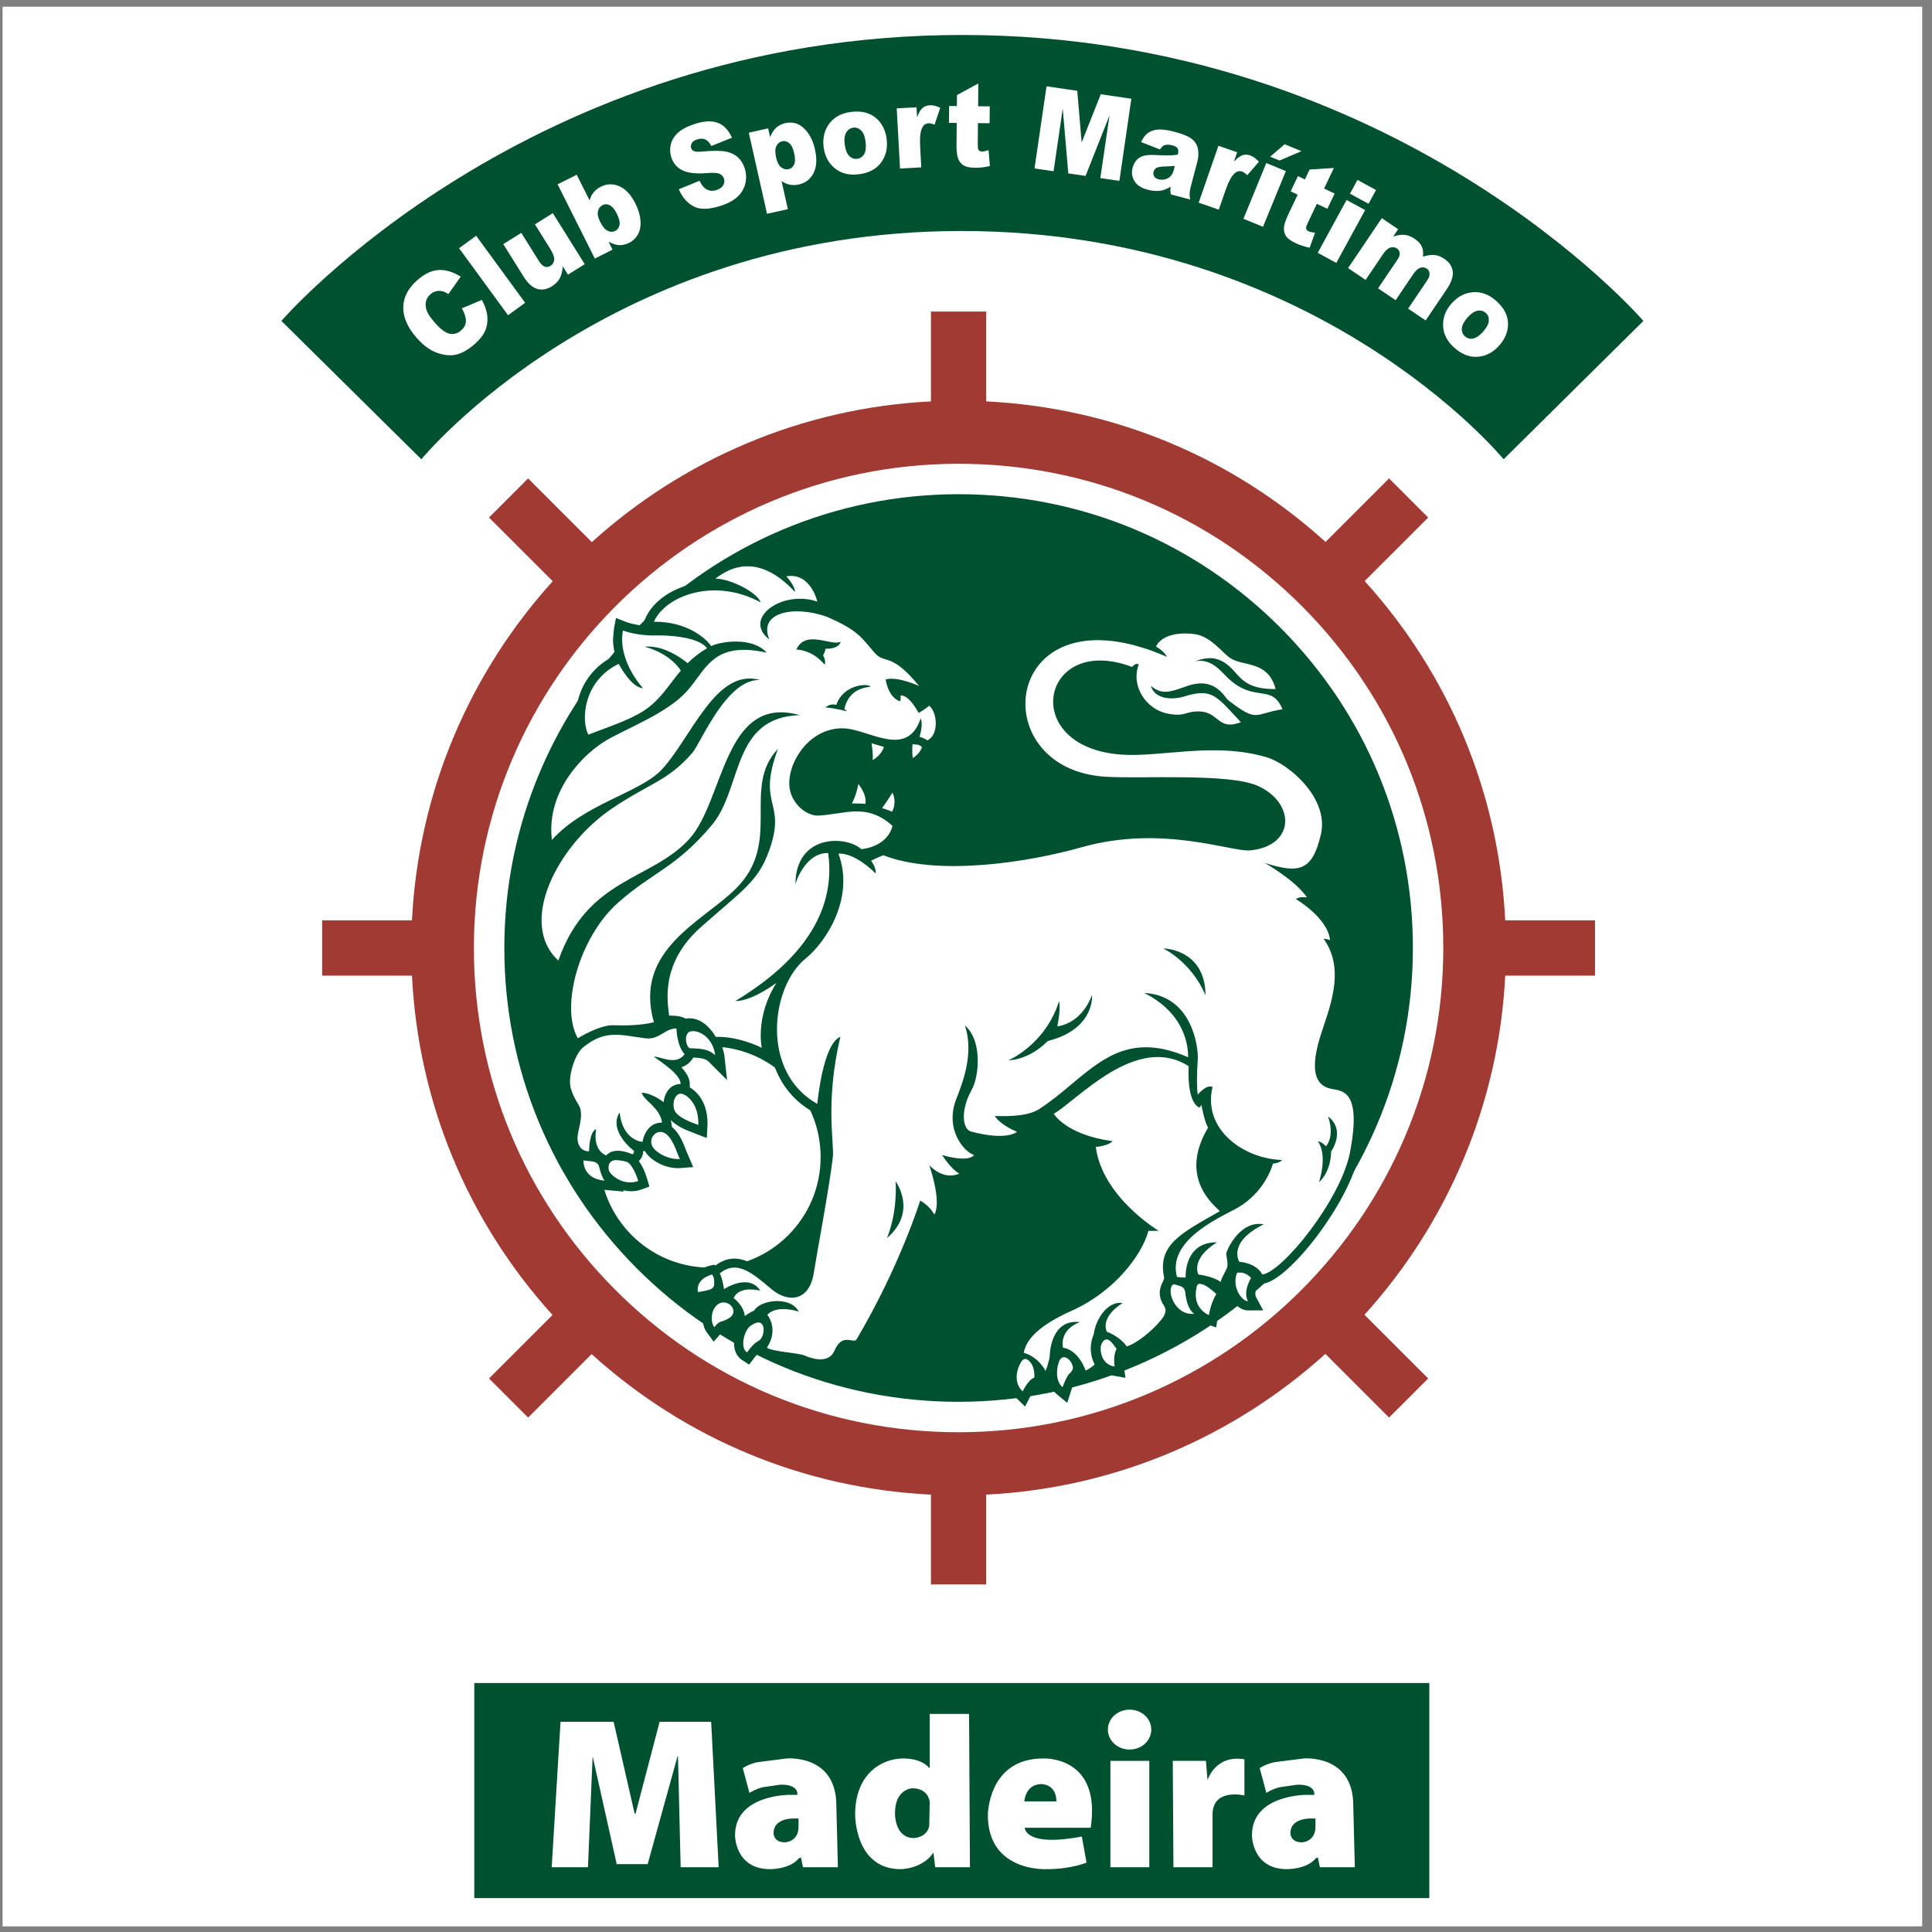 <?xml version="1.0" encoding="UTF-8"?>
<svg xmlns="http://www.w3.org/2000/svg" xmlns:xlink="http://www.w3.org/1999/xlink" width="194pt" height="194pt" viewBox="0 0 194 194" version="1.1">
<rect x="0" y="0" width="194" height="194" fill="#808080" stroke="none"/>
<g id="surface1">
<path style=" stroke:none;fill-rule:evenodd;fill:rgb(100%,100%,100%);fill-opacity:1;" d="M 0.258 0.676 L 193.016 0.676 L 193.016 193.434 L 0.258 193.434 L 0.258 0.676 "/>
<path style=" stroke:none;fill-rule:evenodd;fill:rgb(0%,31.799%,18.799%);fill-opacity:1;" d="M 50.641 95.215 C 50.629 70.086 71.086 49.637 96.238 49.625 C 108.496 49.617 120.004 54.402 128.641 63.098 C 137.168 71.688 141.867 83.078 141.875 95.172 C 141.883 120.301 121.43 140.75 96.273 140.762 C 84.016 140.766 72.508 135.98 63.871 127.289 C 55.344 118.699 50.645 107.309 50.641 95.215 "/>
<path style=" stroke:none;fill-rule:evenodd;fill:rgb(0%,31.799%,18.799%);fill-opacity:1;" d="M 143.523 190.598 L 143.523 169 L 47.625 169 L 47.625 190.598 L 143.523 190.598 "/>
<path style=" stroke:none;fill-rule:evenodd;fill:rgb(0%,31.799%,18.799%);fill-opacity:1;" d="M 96.66 23.195 C 61.062 23.148 42.312 46.117 42.312 46.117 L 28.254 32.223 C 28.254 32.223 53.02 3.496 96.66 3.512 C 140.301 3.527 165.02 32.223 165.02 32.223 L 150.984 46.117 C 150.984 46.117 132.258 23.242 96.66 23.195 "/>
<path style=" stroke:none;fill-rule:evenodd;fill:rgb(100%,100%,100%);fill-opacity:1;" d="M 82.402 116.184 C 82.402 110.051 77.43 105.078 71.297 105.078 C 65.16 105.078 60.188 110.051 60.188 116.184 C 60.188 122.32 65.16 127.289 71.297 127.289 C 77.43 127.289 82.402 122.32 82.402 116.184 "/>
<path style=" stroke:none;fill-rule:evenodd;fill:rgb(0%,31.799%,18.799%);fill-opacity:1;" d="M 71.266 57.398 C 71.266 57.398 69.75 58.598 69.719 58.621 C 69.715 58.613 69.641 58.629 69.641 58.629 L 68.734 58.859 C 66.867 59.492 65.441 60.66 64.82 62.059 C 64.82 62.059 64.559 62.652 64.484 62.816 C 63.508 62.695 62.895 62.465 62.891 62.461 L 61.852 62.055 L 61.648 63.145 C 61.648 63.145 61.555 64.203 61.555 64.203 C 61.555 64.703 61.633 65.223 61.781 65.809 C 61.758 65.82 61.727 65.836 61.727 65.836 C 59.527 66.906 58.574 68.617 58.164 69.867 C 57.934 70.578 57.812 71.305 57.812 72.031 C 57.812 72.863 57.98 73.652 58.266 74.203 C 58.266 74.203 58.602 74.84 58.621 74.875 C 57.023 76.273 54.441 79.172 54.441 83.281 L 54.512 84.449 L 54.754 86.449 L 56.102 84.949 C 56.383 84.637 56.711 84.336 57.086 84.023 C 55.02 86.508 53.668 89.324 53.484 91.793 L 53.461 92.406 C 53.461 94.305 54.148 95.938 55.445 97.125 L 56.469 98.059 L 56.93 96.754 C 57.512 95.098 58.293 93.738 59.281 92.559 C 57.555 95.121 56.43 98.371 56.43 101.176 C 56.43 102.582 56.695 103.77 57.223 104.703 C 57.223 104.703 57.375 104.977 57.434 105.082 C 56.766 106.039 56.324 107.523 56.324 108.668 C 56.324 108.984 56.355 109.273 56.43 109.52 C 56.656 110.305 56.965 110.82 57.188 111.195 L 57.41 111.621 C 57.426 111.715 57.434 111.816 57.434 111.922 C 57.434 112.281 57.344 112.695 57.254 113.102 C 57.16 113.523 57.07 113.914 57.07 114.297 C 57.07 114.387 57.078 114.48 57.086 114.57 C 57.156 115.137 57.379 115.586 57.723 115.934 C 57.715 116.023 57.676 116.449 57.676 116.449 C 57.672 116.492 57.668 116.539 57.668 116.59 C 57.668 117.43 58.176 119.242 60.621 119.469 L 62.66 119.656 C 62.66 119.656 62.609 119.586 62.555 119.512 C 63.18 119.66 63.797 119.664 64.402 119.445 L 65.211 119.148 L 64.965 118.324 C 64.711 117.469 64.395 116.926 64.145 116.582 C 64.418 116.332 64.582 115.984 64.582 115.617 C 64.582 115.617 64.578 115.59 64.578 115.582 C 64.652 115.586 64.703 115.586 64.758 115.59 C 65.301 116.516 66.828 117.406 68.348 117.289 L 69.609 117.191 L 69.039 115.867 L 68.863 115.445 C 68.645 114.867 68.309 113.984 67.688 113.355 C 67.688 113.355 67.539 113.227 67.473 113.168 C 67.457 113.074 67.387 112.586 67.387 112.586 C 67.387 112.586 67.371 112.539 67.352 112.469 C 67.98 113.102 68.863 113.465 69.473 113.691 L 70.973 114.273 L 71.039 112.992 C 71.039 112.926 71.043 112.859 71.043 112.797 C 71.043 110.461 69.77 109.484 69.266 109.188 C 69.266 109.078 69.262 108.832 69.262 108.832 C 69.254 108.297 68.957 107.75 68.426 107.176 C 68.852 107.02 69.215 106.773 69.492 106.379 C 69.492 106.379 69.574 106.27 69.625 106.191 C 70.246 106.219 70.828 106.273 71.164 106.609 L 73.008 108.457 L 72.723 105.859 C 72.723 105.859 72.594 105.363 72.512 105.059 C 74.328 105.172 76.004 105.996 76.078 106.035 C 76.078 106.035 77.609 106.828 77.695 106.871 C 78.406 108.93 79.738 110.594 81.625 111.648 C 81.625 111.648 82.449 112.109 82.578 112.184 C 82.586 112.352 82.676 114.562 82.676 114.562 L 82.715 116.137 C 82.48 118.145 81.859 121.652 81.363 124.473 L 80.809 127.676 C 80.668 128.566 80.336 129.156 79.871 129.328 C 79.387 129.512 78.711 129.297 78.062 128.75 L 77.801 128.535 C 76.125 127.125 74.043 125.395 71.836 127.074 C 71.809 127.055 71.727 126.992 71.727 126.992 L 71.301 127.086 C 70.445 127.273 68.895 128.102 69.172 129.883 L 69.312 130.766 L 70.199 130.648 C 70.668 130.586 71.105 130.488 71.422 130.395 C 71.355 130.449 71.266 130.477 71.207 130.543 C 70.754 131.043 70.555 131.711 70.555 132.344 C 70.555 132.906 70.715 133.441 70.984 133.809 L 71.664 134.723 C 71.664 134.723 72.496 133.766 72.5 133.766 C 72.5 133.766 72.711 133.551 72.711 133.551 L 73.645 133.164 C 73.66 133.156 73.934 132.906 74.102 132.754 C 74.133 132.785 74.164 132.816 74.164 132.816 C 74.164 132.816 74.262 132.871 74.355 132.926 C 73.973 133.473 73.711 134.223 73.711 134.898 C 73.711 134.918 73.711 134.938 73.711 134.953 C 73.727 135.672 74.012 136.246 74.516 136.566 L 75.227 137.023 L 75.734 136.352 C 75.734 136.352 75.992 136.035 76.125 135.871 C 76.266 135.953 76.535 136.117 76.535 136.117 C 77.051 136.426 77.875 136.559 79.07 136.723 C 79.578 136.793 80.273 136.887 80.469 136.969 C 82.445 137.809 83.996 137.449 84.621 136.008 C 84.879 135.418 84.949 135.43 85.297 135.488 C 85.594 135.539 86.383 135.672 86.816 134.941 C 90.066 129.426 92.047 124.32 92.824 122.137 C 92.914 122.262 93.008 122.391 93.008 122.391 L 93.785 123.887 L 94.617 122.418 C 94.859 121.992 94.98 121.414 94.98 120.699 C 94.98 120.168 94.902 119.555 94.75 118.828 C 95.422 118.984 96.059 118.957 96.684 118.695 L 98.406 117.973 C 98.406 117.973 97.359 117.383 97.031 117.195 C 97.691 117.129 98.223 116.941 98.531 116.555 L 99.395 115.48 L 98.07 115.098 C 97.969 115.07 97.719 114.848 97.457 114.547 C 101.699 115.613 102.77 114.32 102.879 114.168 L 103.543 113.211 C 103.543 113.211 102.777 112.914 102.586 112.84 C 103.504 112.711 104.273 112.5 104.824 112.148 C 104.824 112.148 104.863 112.117 104.902 112.094 C 104.961 112.191 105.02 112.297 105.02 112.297 C 105.027 112.312 106 113.93 109.078 114.918 C 109.094 115.035 109.125 115.281 109.125 115.281 C 109.621 119.098 112.629 121.953 114.438 123.352 C 114.438 123.355 114.434 123.363 114.434 123.363 C 113.812 125.672 111.09 129.055 107.262 130.77 C 103.93 132.258 102.227 133.82 101.898 135.676 L 101.797 136.25 C 101.801 136.215 101.754 136.281 101.754 136.281 C 101.473 136.727 101.172 137.488 101.172 138.293 C 101.172 139.109 101.465 139.809 102.043 140.371 L 102.934 141.238 L 103.496 140.133 C 103.859 139.422 104.105 139.238 104.137 139.219 C 104.293 139.184 104.562 139.129 104.562 139.129 C 104.562 139.129 104.605 138.988 104.609 138.969 C 104.758 139.27 105.098 139.957 105.098 139.957 C 105.098 139.957 105.352 139.297 105.465 139.004 C 105.609 139.402 105.812 139.75 106.117 140.004 L 107.164 140.867 L 107.574 139.574 C 107.691 139.199 107.934 138.695 108.016 138.602 C 108.008 138.609 108.152 138.43 108.277 138.273 C 108.352 138.469 108.492 138.836 108.492 138.836 L 109.363 138.469 C 110.004 138.199 110.508 137.715 110.562 137.66 C 110.562 137.66 110.594 137.633 110.621 137.605 C 110.953 137.867 111.332 138.051 111.762 138.129 L 113.016 138.352 L 112.828 137.094 C 112.801 136.914 112.789 136.758 112.789 136.621 C 112.789 136.441 112.82 136.359 112.844 136.246 C 112.859 136.242 113.402 136.078 113.402 136.078 C 114.645 135.707 116.402 134.242 117.32 133.102 C 117.578 132.777 117.738 132.453 117.836 132.137 C 118.309 132.547 119.023 132.941 120.02 132.832 C 120.02 132.832 120.668 132.758 120.746 132.75 C 120.82 132.785 121.07 132.906 121.07 132.906 L 122.113 133.297 L 122.297 132.199 C 122.477 131.109 122.898 130.453 122.902 130.445 C 122.902 130.445 122.996 130.305 123.07 130.188 C 123.074 130.191 123.297 130.344 123.297 130.344 C 123.297 130.344 123.355 129.871 123.387 129.656 C 123.48 129.953 123.535 130.266 123.711 130.531 C 124.152 131.199 124.738 131.582 125.316 131.582 L 126.84 131.578 L 126.121 130.234 C 125.914 129.844 126.227 129.098 126.398 128.816 L 126.348 128.949 L 126.859 128.891 C 129.379 128.605 135.551 120.734 136.477 115.809 C 136.727 114.473 136.848 113.375 136.848 112.445 C 136.848 111.211 136.629 110.293 136.176 109.641 C 135.539 108.727 134.648 108.574 134.059 108.473 L 133.887 108.441 C 133.422 108.352 133.258 108.176 133.16 108.016 C 133.02 107.785 132.949 107.441 132.949 106.996 C 132.949 106.352 133.102 105.512 133.402 104.496 L 133.785 103.316 C 134.305 101.773 134.953 99.852 134.953 97.91 C 134.953 96.949 134.773 96.02 134.414 95.145 C 134.426 95.211 134.465 94.336 134.465 94.336 C 134.363 93.281 133.773 92.242 132.762 91.215 C 132.773 91.215 133.152 91.262 133.152 91.262 L 131.996 89.586 C 131.652 89.09 131.141 88.562 130.484 88 C 130.828 87.934 131.16 87.867 131.414 87.723 C 132.43 87.141 133.062 86.02 133.535 83.973 L 133.672 82.77 C 133.672 78.938 129.676 75.828 127.441 75.164 C 123.906 74.113 120.379 74.414 117.262 74.68 C 115.598 74.82 114.027 74.957 112.676 74.859 C 109.684 74.648 107.57 73.465 106.879 71.609 C 106.438 70.426 106.699 69.156 107.562 68.301 C 108.773 67.094 110.836 66.918 113.234 67.789 C 113.227 67.828 113.211 67.93 113.211 67.93 C 113.211 68.688 113.41 69.453 113.789 70.137 C 114.477 71.379 115.699 72.281 117.055 72.551 C 118.332 72.805 118.91 72.641 119.422 72.492 C 119.422 72.492 120.406 72.352 120.406 72.352 C 120.949 72.367 121.211 72.57 121.605 72.883 C 122.211 73.355 123.121 74.074 124.934 73.367 L 126.195 72.879 C 126.195 72.879 126.02 72.688 126.016 72.684 C 126.453 72.699 126.883 72.613 127.359 72.477 L 129.969 71.891 L 129.629 70.883 C 129.504 70.582 129.34 70.34 129.176 70.094 C 129.227 70.094 129.277 70.094 129.277 70.094 L 128.977 68.953 C 128.305 66.438 126.531 66.02 125.238 65.719 C 124.773 65.609 124.328 65.504 124.051 65.324 L 123.371 64.73 C 122.605 63.996 121.543 62.988 120.16 62.777 C 118.465 62.523 116.359 62.809 115.414 64.309 C 110.707 62.75 106.746 63.16 104.262 65.484 C 102.191 67.422 101.5 70.473 102.504 73.258 C 103.688 76.551 106.848 78.66 110.953 78.91 C 110.961 78.91 115.348 78.965 115.348 78.965 C 119.02 78.945 124.043 78.918 125.902 79.742 C 127.633 80.508 128.262 81.781 128.113 82.703 C 127.961 83.66 126.973 84.328 125.465 84.48 C 125.09 84.52 124.141 84.336 123.137 84.141 C 119.895 83.516 114.477 82.465 108.371 84.191 C 102.262 85.922 94.031 86.852 89.234 85.094 C 89.855 84.586 90.305 83.949 90.512 83.156 L 90.648 82.621 L 90.234 82.25 C 90.234 82.25 90.195 82.215 90.152 82.18 C 90.227 82.113 90.301 82.051 90.301 82.051 C 90.512 81.734 90.738 81.176 90.738 80.496 C 90.738 80.098 90.66 79.66 90.461 79.211 L 89.785 77.691 C 89.785 77.691 88.055 80.281 87.816 80.641 C 87.82 80.578 87.832 80.516 87.832 80.453 C 87.832 79.281 86.992 78.258 86.887 78.133 C 86.887 78.133 86.754 77.977 86.699 77.914 C 86.738 77.891 88.082 77.117 88.082 77.117 C 89.332 76.398 89.617 75.336 89.648 75.215 C 89.648 75.215 89.656 75.18 89.664 75.148 C 90.043 75.156 90.375 75.105 90.699 75.031 C 90.695 75.137 90.688 75.23 90.688 75.355 C 90.688 75.637 90.707 75.961 90.766 76.285 L 91.008 77.66 L 92.172 76.891 C 93.258 76.172 93.457 75.277 93.477 75.18 L 93.477 75.184 C 94.203 74.863 94.699 74.137 94.84 73.195 C 95.016 72.031 94.629 70.789 93.906 70.168 L 93.371 69.711 L 92.73 70.156 C 92.73 70.156 92.594 70.246 92.488 70.32 C 92.332 70.105 92.176 69.91 92.023 69.746 C 92.035 69.73 92.09 69.668 92.09 69.668 L 93.074 68.395 L 92.996 68.301 C 91.023 65.891 89.965 65.566 89.191 65.332 C 88.844 65.227 88.727 65.191 88.512 64.945 L 88.043 64.395 C 87.02 63.176 86.344 62.367 83.367 61.078 C 83.355 61.074 83.164 61.023 83.148 61.02 C 83.113 60.871 82.965 60.203 82.965 60.203 C 82.672 58.891 81.422 56.52 78.809 56.973 C 78.809 56.973 78.445 57.031 78.367 57.047 C 75.332 55.102 72.832 56.156 71.266 57.398 Z M 80.914 80.383 C 80.621 80.102 80.141 79.488 80.168 78.574 C 80.223 76.672 81.945 74.023 84.617 74.047 C 85.145 74.051 85.812 74.246 86.562 74.48 C 86.582 74.59 86.609 74.781 86.609 74.781 C 86.684 75.219 86.73 75.703 86.73 75.992 C 86.73 76.066 86.727 76.129 86.719 76.172 C 86.719 76.172 86.508 77.445 86.473 77.648 C 86.16 77.277 85.594 76.613 85.594 76.613 L 85.281 78.582 C 85.148 79.43 84.777 80.172 84.734 80.254 C 84.734 80.254 84.559 80.582 84.504 80.684 C 84.383 80.703 83.863 80.777 83.863 80.777 L 82.125 80.98 C 81.785 80.996 81.293 80.758 80.914 80.383 "/>
<path style=" stroke:none;fill-rule:evenodd;fill:rgb(100%,100%,100%);fill-opacity:1;" d="M 68.363 67.34 C 67.156 68.762 66.328 70.262 64.684 71.344 C 63.086 72.395 60.582 73.156 59.078 73.773 C 58.34 72.367 58.527 68.406 62.129 66.656 C 62.129 66.656 63.348 69.051 64.562 69.102 C 64.562 69.102 61.988 66.355 62.551 63.312 C 62.551 63.312 63.895 63.852 65.852 63.805 C 66.879 63.777 70.145 63.898 70.988 65.094 C 70.207 65.551 69.582 66.059 69.047 66.594 C 69.047 66.594 66.879 64.711 64.75 64.941 C 67.449 65.688 68.363 67.34 68.363 67.34 "/>
<path style=" stroke:none;fill-rule:evenodd;fill:rgb(100%,100%,100%);fill-opacity:1;" d="M 105.812 111.84 C 108.176 110.484 114.125 103.711 119.359 107.062 C 119.188 110.941 120.43 111.203 120.43 111.203 C 120.621 111.105 120.629 110.895 120.629 110.895 C 120.629 110.895 120.953 112.703 121.312 113.227 C 118.281 118.285 121.98 121.078 122.492 121.613 C 118.641 123.82 116.191 124.973 116.895 128.285 C 116.969 128.641 115.867 129.613 116.891 131.129 C 117.258 131.668 116.82 132.258 116.605 132.527 C 115.707 133.648 114.109 134.914 113.141 135.199 C 112.391 134.148 111.145 133.727 111.145 133.727 C 111.145 133.727 110.363 132.359 112.723 130.84 C 111.055 130.617 109.957 132.742 109.832 133.969 C 109.312 135.199 109.535 136.301 109.922 137.008 C 109.922 137.008 109.504 137.418 109.012 137.621 C 108.168 135.391 106.746 135.332 106.746 135.332 C 106.746 135.332 106.262 133.602 108.434 132.758 C 105.641 132.43 105.418 135.641 105.414 136.102 C 105.41 136.566 104.992 137.668 104.992 137.668 C 104.992 137.668 104.328 136.273 102.801 135.836 C 103.039 134.484 104.344 133.078 107.637 131.605 C 111.898 129.695 114.668 126.023 115.316 123.598 C 115.809 123.59 116.352 123.59 116.352 123.59 C 116.352 123.59 110.688 120.219 110.031 115.164 C 110.031 115.164 111.199 115.098 111.723 114.594 C 107.031 113.953 105.812 111.84 105.812 111.84 "/>
<path style=" stroke:none;fill-rule:evenodd;fill:rgb(100%,100%,100%);fill-opacity:1;" d="M 87.512 74.629 C 87.512 74.629 87.711 75.797 87.625 76.324 C 88.574 75.777 88.758 75.004 88.758 75.004 C 88.059 74.812 87.512 74.629 87.512 74.629 "/>
<path style=" stroke:none;fill-rule:evenodd;fill:rgb(100%,100%,100%);fill-opacity:1;" d="M 91.637 74.73 C 91.637 74.73 91.961 74.754 92.176 74.781 C 92.391 74.836 92.578 75.004 92.578 75.004 C 92.578 75.004 92.461 75.602 91.664 76.125 C 91.543 75.434 91.637 74.73 91.637 74.73 "/>
<path style=" stroke:none;fill-rule:evenodd;fill:rgb(100%,100%,100%);fill-opacity:1;" d="M 85.543 80.68 C 85.543 80.68 86.617 80.668 86.891 80.727 C 87.082 79.773 86.188 78.727 86.188 78.727 C 86.02 79.785 85.543 80.68 85.543 80.68 "/>
<path style=" stroke:none;fill-rule:evenodd;fill:rgb(100%,100%,100%);fill-opacity:1;" d="M 88.578 81.145 C 88.578 81.145 89.469 81.422 89.562 81.516 C 89.562 81.516 90.109 80.68 89.621 79.586 C 89.203 80.273 88.578 81.145 88.578 81.145 "/>
<path style=" stroke:none;fill-rule:evenodd;fill:rgb(100%,100%,100%);fill-opacity:1;" d="M 67.926 103.273 C 66.758 103.258 66.211 104.426 64.828 104.262 C 62.383 103.965 60.805 103.305 58.527 105.191 C 57.695 105.883 57 108.195 57.309 109.266 C 57.648 110.43 58.188 110.902 58.289 111.395 C 58.527 112.516 57.906 113.711 57.996 114.461 C 58.148 115.711 59.152 115.605 59.152 115.605 C 59.152 115.605 59.148 113.66 59.863 113.379 C 59.484 115.613 60.883 116.023 60.883 116.023 C 60.883 116.023 61.512 115.043 63.527 115.914 C 63.707 115.758 63.66 115.562 63.66 115.562 C 63.66 115.562 61.031 113.609 62.215 111.707 C 62.535 114.566 64.516 114.66 64.516 114.66 C 64.516 114.66 64.777 112.727 66.48 112.719 C 66.258 111.203 64.66 110.535 64.438 109.727 C 65.469 109.746 66.637 110.672 66.637 110.672 C 66.637 110.672 66.758 108.887 68.348 108.844 C 68.332 107.887 66.52 106.742 65.66 106.113 C 66.211 106.027 67.879 107.074 68.746 105.852 C 67.949 105 67.926 103.273 67.926 103.273 "/>
<path style=" stroke:none;fill-rule:evenodd;fill:rgb(100%,100%,100%);fill-opacity:1;" d="M 58.59 116.52 C 58.59 116.52 58.445 118.348 60.707 118.555 C 60.363 118.094 60.152 117.129 60.152 117.129 C 60.152 117.129 60.078 116.688 59.422 116.617 C 59.137 116.594 58.59 116.52 58.59 116.52 "/>
<path style=" stroke:none;fill-rule:evenodd;fill:rgb(100%,100%,100%);fill-opacity:1;" d="M 63.156 116.797 C 62.953 116.594 62.105 116.473 61.773 116.496 C 60.973 116.559 61.031 117.414 61.223 117.703 C 61.547 118.18 62.727 119.086 64.086 118.586 C 63.777 117.547 63.359 117 63.156 116.797 "/>
<path style=" stroke:none;fill-rule:evenodd;fill:rgb(100%,100%,100%);fill-opacity:1;" d="M 65.445 114.98 C 65.648 115.602 66.996 116.473 68.281 116.375 C 68.047 116.078 67.773 114.742 67.035 113.996 C 66.215 113.164 65.137 114.031 65.445 114.98 "/>
<path style=" stroke:none;fill-rule:evenodd;fill:rgb(100%,100%,100%);fill-opacity:1;" d="M 68.594 109.867 C 67.723 109.527 67.324 111.102 67.902 111.762 C 68.488 112.43 69.656 112.766 70.121 112.961 C 70.18 111.012 69.18 110.094 68.594 109.867 "/>
<path style=" stroke:none;fill-rule:evenodd;fill:rgb(100%,100%,100%);fill-opacity:1;" d="M 69.383 103.555 C 68.668 103.676 68.809 105.012 69.258 105.258 C 70.121 105.285 71.137 105.285 71.812 105.961 C 71.625 104.285 70.277 103.406 69.383 103.555 "/>
<path style=" stroke:none;fill-rule:evenodd;fill:rgb(100%,100%,100%);fill-opacity:1;" d="M 117.859 128.949 C 117.02 129.363 117.895 132.145 119.914 131.922 C 119.324 131.512 119.109 130.59 119.02 129.809 C 118.957 129.25 118.719 129.172 117.859 128.949 "/>
<path style=" stroke:none;fill-rule:evenodd;fill:rgb(100%,100%,100%);fill-opacity:1;" d="M 122.137 129.938 C 122.137 129.938 121.215 129.059 120.691 128.949 C 120.344 128.875 120.242 128.906 120.164 129.219 C 119.641 131.398 121.391 132.051 121.391 132.051 C 121.613 130.715 122.137 129.938 122.137 129.938 "/>
<path style=" stroke:none;fill-rule:evenodd;fill:rgb(100%,100%,100%);fill-opacity:1;" d="M 125.621 128.332 C 125.621 128.332 125.098 127.645 124.227 127.801 C 123.633 129.188 124.699 130.668 125.312 130.664 C 124.777 129.664 125.621 128.332 125.621 128.332 "/>
<path style=" stroke:none;fill-rule:evenodd;fill:rgb(100%,100%,100%);fill-opacity:1;" d="M 103.859 138.348 C 103.859 138.348 104.004 137.145 103.219 136.559 C 102.977 136.379 102.754 136.414 102.527 136.773 C 102.301 137.133 101.574 138.633 102.684 139.715 C 103.363 138.383 103.859 138.348 103.859 138.348 "/>
<path style=" stroke:none;fill-rule:evenodd;fill:rgb(100%,100%,100%);fill-opacity:1;" d="M 106.699 139.297 C 106.82 138.918 107.141 138.172 107.355 137.965 C 107.82 137.523 107.797 137.332 107.621 136.93 C 107.352 136.32 106.676 135.996 106.379 136.629 C 106.156 137.102 105.855 138.598 106.699 139.297 "/>
<path style=" stroke:none;fill-rule:evenodd;fill:rgb(100%,100%,100%);fill-opacity:1;" d="M 112.121 135.445 C 112.121 135.445 111.691 134.82 111.461 134.637 C 111.078 134.34 110.746 134.531 110.555 135.102 C 110.465 135.367 110.434 136.965 111.922 137.227 C 111.746 136.059 112.121 135.445 112.121 135.445 "/>
<path style=" stroke:none;fill-rule:evenodd;fill:rgb(100%,100%,100%);fill-opacity:1;" d="M 71.5 127.98 C 71.5 127.98 69.859 128.34 70.078 129.742 C 70.656 129.664 71.164 129.539 71.328 129.473 C 71.672 129.332 71.715 129.105 71.719 128.844 C 71.73 128.16 71.5 127.98 71.5 127.98 "/>
<path style=" stroke:none;fill-rule:evenodd;fill:rgb(100%,100%,100%);fill-opacity:1;" d="M 71.723 133.266 C 71.363 132.777 71.352 131.754 71.887 131.156 C 72.859 130.074 74.438 131.609 73.188 132.371 C 72.617 132.719 72.422 132.656 72.211 132.789 C 71.992 132.922 71.84 133.137 71.723 133.266 "/>
<path style=" stroke:none;fill-rule:evenodd;fill:rgb(100%,100%,100%);fill-opacity:1;" d="M 75.008 135.797 C 74.262 135.316 74.738 133.566 75.371 133.125 C 77.016 131.973 76.871 134.211 76.227 134.602 C 75.715 134.914 75.586 135.043 75.008 135.797 "/>
<path style=" stroke:none;fill-rule:evenodd;fill:rgb(100%,100%,100%);fill-opacity:1;" d="M 93.309 70.863 C 93.309 70.863 92.832 71.27 92.242 71.59 C 91.113 69.551 90.422 69.852 90.422 69.852 C 90.492 70.125 90.379 70.422 90.379 70.422 C 90.379 70.422 89.254 70.172 88.934 68.223 C 90.109 67.883 92.289 68.883 92.289 68.883 C 89.445 65.402 88.871 66.754 87.82 65.547 C 86.492 64.016 86.199 63.305 83.004 61.922 C 79.668 60.754 76.109 61.492 77.254 64.215 C 74.512 62.109 78.52 59.199 82.07 60.406 C 82.07 60.406 81.41 57.453 78.961 57.871 C 78.961 57.871 79.82 58.797 79.828 59.438 C 76.242 55.59 73.414 56.863 71.832 58.113 C 73.129 58.055 75.988 59.391 76.387 60.492 C 71.695 57.938 66.805 59.844 65.66 62.43 C 68.977 62.395 70.91 64.113 71.41 64.875 C 72.484 64.375 75.559 63.945 76.984 65.535 C 71.457 64.305 70.887 67.359 68.883 69.504 C 66.879 71.652 63.062 73.082 60.914 74.324 C 58.766 75.562 54.809 79.309 55.418 84.34 C 58.672 80.715 64.262 79.586 66.391 77.336 C 69.406 74.156 71.863 67 76.32 68.285 C 72.969 68.121 70.375 74.598 69.527 75.586 C 67.117 78.395 65.188 78.664 61.484 81.16 C 55.922 84.914 51.977 92.707 56.066 96.449 C 59.004 88.094 65.398 88.441 69.215 84.246 C 72.746 80.367 72.656 69.656 80.316 71.812 C 73.445 72.004 74.57 79.141 71.5 82.82 C 67.879 87.156 65.543 87.539 62.012 90.688 C 58.223 94.066 56.207 101.039 58.02 104.254 C 58.02 104.254 60.215 102.883 61.613 102.949 C 64.195 103.066 65.66 102.645 65.66 102.645 C 63.586 95.379 70.555 92.555 73.898 89.227 C 78.613 84.531 74.414 79.094 78.117 75.199 C 75.941 81.051 79.043 80.383 77.23 85.418 C 76.125 88.488 74.664 89.312 70.406 93.07 C 66.305 96.699 67.016 100.531 67.191 101.984 C 67.191 101.984 68.293 101.93 68.859 102.293 C 68.859 102.293 70.488 101.805 71.879 104.121 C 74.207 104.031 76.496 105.219 76.496 105.219 C 76.496 105.219 75.797 102.121 77.965 98.695 C 77.965 98.695 75.523 100.535 73.832 100.523 C 78.184 97.891 84.195 93.07 83.16 85.66 C 81.379 85.582 80.234 87.539 79.871 88.785 C 79.902 83.77 84.91 83.863 86.492 85.266 C 86.492 85.266 89.062 85.105 89.621 82.93 C 87.012 80.574 84.82 81.762 82.184 81.895 C 80.953 81.957 79.191 80.562 79.25 78.547 C 79.324 76.156 81.441 73.105 84.625 73.133 C 87.152 73.152 91.066 76.277 92.445 72.141 C 92.734 72.797 92.332 73.988 92.332 73.988 C 92.332 73.988 92.781 74.086 93.109 74.344 C 94.266 73.836 94.172 71.602 93.309 70.863 Z M 82.805 66.746 C 81.539 65.195 79.961 65.227 79.961 65.227 C 80.918 63.16 83.449 64.926 84.426 64.434 C 84.195 65.23 82.895 65.141 82.895 65.141 C 82.895 65.141 82.859 65.48 82.648 65.801 C 82.648 65.801 82.973 66.324 82.805 66.746 Z M 84.781 71.195 C 84.926 71.27 85.039 71.43 85.039 71.43 C 85.039 71.43 83.926 71.109 82.895 71.039 C 82.895 71.039 83.305 70.602 83.98 70.777 C 84.672 68.727 87.137 68.582 87.426 68.949 C 87.219 69.027 85.277 68.98 84.781 71.195 "/>
<path style=" stroke:none;fill-rule:evenodd;fill:rgb(100%,100%,100%);fill-opacity:1;" d="M 133.715 109.34 C 132.398 109.09 131.395 108.039 132.523 104.238 C 133.277 101.695 135.273 97.543 132.91 94.27 C 132.91 94.27 133.242 94.27 133.555 94.402 C 133.336 92.164 130.133 90.285 130.133 90.285 C 130.133 90.285 130.375 90.004 131.242 90.109 C 130.027 88.352 127 86.652 127 86.652 C 130.375 87.715 131.77 87.555 132.641 83.766 C 133.461 80.207 129.504 76.73 127.18 76.039 C 121.938 74.48 116.598 76.055 112.609 75.773 C 102.203 75.039 104.52 63.52 113.676 66.969 C 114.109 66.453 114.344 66.746 114.344 66.746 C 113.535 68.859 115.062 71.223 117.234 71.652 C 119.051 72.012 118.992 71.402 120.43 71.438 C 122.41 71.484 122.289 73.418 124.602 72.516 C 122.242 70.031 121.793 69.035 118.996 69.91 C 117.562 70.359 115.945 70.148 115.562 68.887 C 116.59 69.648 117.137 69.648 119.07 68.934 C 122.023 67.84 122.91 69.98 123.34 70.316 C 126.344 72.652 125.965 71.629 128.777 71.223 C 127.68 68.551 125.988 70.676 123.242 68.027 C 122.492 67.301 121.574 66.07 119.961 66.414 C 121.383 65.902 122.551 65.832 123.961 67.43 C 124.734 68.309 125.461 69.219 128.09 69.191 C 127.324 66.309 124.891 66.953 123.555 66.094 C 122.789 65.602 121.598 63.922 120.023 63.684 C 118.863 63.508 116.777 63.543 116.074 64.918 C 116.992 65.449 117.164 65.953 117.164 65.953 C 100.652 58.723 98.461 77.234 111.008 77.996 C 114.629 78.219 123.363 77.617 126.273 78.902 C 130.074 80.586 130.105 84.926 125.559 85.391 C 123.695 85.582 116.742 82.777 108.621 85.074 C 103.246 86.594 94.168 88.016 88.691 85.879 C 87.98 86.156 87.469 86.43 87.469 86.43 C 88.012 87.141 87.934 87.707 87.934 87.707 C 85.59 85.438 84.195 85.727 84.195 85.727 C 85.848 90.195 82.922 94.617 80.871 96.273 C 77.43 99.055 76.309 107.625 82.07 110.848 C 82.07 110.848 82.605 104.824 84.383 104.109 C 82.828 110.711 83.797 114.77 83.625 116.223 C 83.273 119.266 82.055 125.652 81.715 127.82 C 81.27 130.652 79.172 130.871 77.473 129.453 C 75.668 127.941 74.035 126.422 72.277 127.867 C 72.555 128.391 72.699 129.453 72.699 129.453 C 72.699 129.453 75.148 127.789 76.348 129.594 C 74.004 129.094 73.676 130.355 73.676 130.355 C 73.676 130.355 74.668 131.062 74.785 132.141 C 74.766 132.176 75.227 131.797 75.727 131.598 C 76.309 130.555 79.328 130.078 80.207 131.699 C 77.77 130.984 77.051 132.031 77.051 132.031 C 77.051 132.031 78.246 133.434 77.008 135.332 C 77.707 135.754 80.129 135.828 80.828 136.125 C 81.191 136.281 83.145 137.105 83.781 135.641 C 84.613 133.723 85.707 135.016 86.023 134.473 C 90.367 127.121 92.398 120.559 92.398 120.559 C 92.398 120.559 93.324 121.016 93.82 121.969 C 94.594 120.602 93.309 116.992 93.309 116.992 C 93.309 116.992 94.629 118.566 96.332 117.852 C 95.453 117.355 94.598 115.98 94.598 115.98 C 94.598 115.98 97.172 116.785 97.816 115.98 C 96.855 115.703 94.82 113.445 96.027 110.344 C 96.547 109.012 97.871 105.844 96.887 102.965 C 98.699 104.539 98.285 108.152 97.586 109.406 C 96.41 111.504 96.645 113.398 97.508 113.625 C 101.18 114.59 102.125 113.645 102.125 113.645 C 102.125 113.645 100.512 113.031 99.891 112.059 C 100.414 112.059 102.992 112.234 104.328 111.379 C 109.242 108.219 111.961 102.949 119.297 106.16 C 119.328 105.219 119.086 101.805 114.895 99.707 C 119.723 99.957 120.355 105.176 120.27 106.402 C 120.156 108.027 120.172 109.348 120.27 109.922 C 120.27 109.922 121.152 108.832 121.758 109.152 C 120.738 113.348 124.777 116.34 128.734 116.484 C 128.473 116.809 127.82 116.84 127.82 116.84 C 127.82 116.84 127.102 119.773 124.031 121.41 C 122.203 122.387 117.211 124.633 118.184 128.223 C 118.629 128.285 119.051 128.285 119.051 128.285 C 119.051 128.285 118.855 124.703 122.195 124.75 C 119.477 126.445 120.34 127.98 120.34 127.98 C 120.34 127.98 121.742 128.137 122.582 128.727 C 122.637 128.316 123.027 127.758 123.203 127.32 C 123.379 126.879 123.102 125.992 123.125 125.895 C 123.305 125.176 124.652 122.531 126.895 122.938 C 123.195 124.773 124.445 126.703 124.445 126.703 C 124.445 126.703 126.105 126.777 126.758 127.98 C 128.723 127.758 134.672 120.473 135.574 115.641 C 136.723 109.516 134.832 109.555 133.715 109.34 Z M 89.062 124.32 C 90.176 121.586 89.934 118.621 89.934 118.621 C 89.934 118.621 92.18 121.648 89.062 124.32 Z M 105.215 104.531 C 103.246 106.512 101.258 106.469 101.258 106.469 C 101.258 106.469 104.965 104.918 106.348 100.523 C 106.523 101.516 106.168 103.055 106.168 103.055 C 106.168 103.055 108.527 102.918 109.656 99.906 C 109.656 99.906 109.988 103.332 105.215 104.531 Z M 116.805 95.238 C 116.805 95.238 121.023 95.25 121.051 99.949 C 119.625 96.555 116.805 95.238 116.805 95.238 Z M 133.664 115.625 C 133.621 117.801 132.441 118.711 132.441 118.711 C 132.441 118.711 133.367 116.051 132.328 114.594 C 132.73 114.652 133.152 115.098 133.152 115.098 C 133.152 115.098 134.066 114.145 133.352 112.105 C 135.18 113.508 133.664 115.625 133.664 115.625 "/>
<path style=" stroke:none;fill-rule:evenodd;fill:rgb(63.499%,22.699%,20.399%);fill-opacity:1;" d="M 160.164 97.969 L 160.164 92.414 L 151.145 92.414 C 150.516 79.707 145.574 67.781 137.031 58.344 L 143.41 51.969 L 139.48 48.039 L 133.105 54.418 C 123.668 45.871 111.754 40.93 99.031 40.305 L 99.031 31.285 L 93.48 31.285 L 93.48 40.305 C 80.414 40.961 68.539 46.195 59.426 54.438 L 53.031 48.039 L 49.102 51.969 L 55.5 58.363 C 47.258 67.477 42.02 79.352 41.367 92.414 L 32.348 92.414 L 32.348 97.969 L 41.367 97.969 C 41.996 110.68 46.938 122.605 55.48 132.043 L 49.102 138.418 L 53.031 142.344 L 59.406 135.969 C 68.844 144.516 80.758 149.457 93.48 150.082 L 93.48 159.102 L 99.031 159.102 L 99.031 150.082 C 112.098 149.426 123.973 144.188 133.086 135.949 L 139.48 142.344 L 143.41 138.418 L 137.012 132.023 C 145.254 122.91 150.492 111.031 151.145 97.969 Z M 96.277 143.816 C 83.195 143.82 70.918 138.715 61.707 129.438 C 52.605 120.277 47.59 108.121 47.586 95.215 C 47.574 68.402 69.398 46.582 96.234 46.57 C 109.316 46.566 121.594 51.672 130.809 60.945 C 139.906 70.109 144.922 82.266 144.926 95.172 C 144.938 121.98 123.113 143.805 96.277 143.816 "/>
<path style=" stroke:none;fill-rule:evenodd;fill:rgb(100%,100%,100%);fill-opacity:1;" d="M 46.375 30.961 L 48.391 30.113 C 48.699 30.684 48.879 31.227 48.934 31.742 C 48.984 32.262 48.914 32.746 48.723 33.199 C 48.527 33.656 48.176 34.105 47.66 34.555 C 47.031 35.102 46.43 35.449 45.863 35.594 C 45.293 35.742 44.645 35.691 43.918 35.441 C 43.195 35.191 42.496 34.68 41.816 33.898 C 40.91 32.855 40.469 31.836 40.492 30.836 C 40.516 29.832 40.988 28.93 41.914 28.121 C 42.641 27.488 43.352 27.152 44.047 27.113 C 44.742 27.07 45.48 27.293 46.262 27.781 L 45.02 29.531 C 44.797 29.387 44.621 29.297 44.484 29.262 C 44.254 29.199 44.031 29.191 43.82 29.238 C 43.605 29.285 43.406 29.387 43.227 29.543 C 42.824 29.895 42.672 30.34 42.766 30.879 C 42.828 31.281 43.105 31.766 43.598 32.328 C 44.203 33.027 44.715 33.422 45.133 33.508 C 45.555 33.598 45.938 33.492 46.289 33.188 C 46.629 32.891 46.793 32.562 46.785 32.203 C 46.777 31.844 46.641 31.43 46.375 30.961 "/>
<path style=" stroke:none;fill-rule:evenodd;fill:rgb(100%,100%,100%);fill-opacity:1;" d="M 46.098 24.926 L 47.812 23.672 L 52.73 30.402 L 51.016 31.656 L 46.098 24.926 "/>
<path style=" stroke:none;fill-rule:evenodd;fill:rgb(100%,100%,100%);fill-opacity:1;" d="M 58.715 26.527 L 57.031 27.582 L 56.512 26.746 C 56.473 27.246 56.371 27.648 56.207 27.949 C 56.043 28.254 55.773 28.523 55.402 28.758 C 54.906 29.066 54.414 29.148 53.93 29.004 C 53.445 28.855 52.992 28.445 52.574 27.773 L 50.535 24.512 L 52.344 23.383 L 54.105 26.195 C 54.305 26.516 54.504 26.711 54.699 26.777 C 54.891 26.844 55.086 26.816 55.285 26.691 C 55.5 26.559 55.621 26.355 55.648 26.09 C 55.672 25.82 55.539 25.453 55.25 24.988 L 53.711 22.527 L 55.512 21.402 L 58.715 26.527 "/>
<path style=" stroke:none;fill-rule:evenodd;fill:rgb(100%,100%,100%);fill-opacity:1;" d="M 60.043 21.219 C 60.105 20.93 60.266 20.719 60.527 20.586 C 60.742 20.477 60.977 20.484 61.227 20.609 C 61.48 20.734 61.715 21.008 61.926 21.434 C 62.168 21.922 62.266 22.305 62.211 22.586 C 62.156 22.867 62.016 23.066 61.789 23.184 C 61.543 23.305 61.285 23.305 61.02 23.176 C 60.75 23.051 60.5 22.754 60.27 22.289 C 60.055 21.867 59.98 21.512 60.043 21.219 Z M 59.727 25.961 L 61.508 25.07 L 61.105 24.27 C 61.52 24.48 61.863 24.598 62.133 24.613 C 62.488 24.629 62.832 24.555 63.164 24.387 C 63.555 24.191 63.855 23.902 64.062 23.52 C 64.273 23.141 64.355 22.68 64.312 22.137 C 64.27 21.598 64.098 21.031 63.805 20.441 C 63.363 19.559 62.824 18.98 62.191 18.703 C 61.559 18.43 60.938 18.445 60.332 18.75 C 60.035 18.898 59.797 19.086 59.609 19.316 C 59.422 19.547 59.285 19.816 59.207 20.129 L 57.91 17.547 L 55.992 18.508 L 59.727 25.961 "/>
<path style=" stroke:none;fill-rule:evenodd;fill:rgb(100%,100%,100%);fill-opacity:1;" d="M 68.164 19 L 70.242 18.152 C 70.414 18.516 70.605 18.773 70.812 18.926 C 71.152 19.172 71.535 19.223 71.965 19.078 C 72.285 18.973 72.504 18.809 72.625 18.59 C 72.742 18.367 72.766 18.148 72.695 17.934 C 72.629 17.727 72.484 17.57 72.27 17.461 C 72.051 17.355 71.617 17.328 70.969 17.383 C 69.902 17.465 69.098 17.375 68.547 17.113 C 67.992 16.855 67.609 16.414 67.406 15.793 C 67.273 15.387 67.254 14.965 67.348 14.535 C 67.445 14.102 67.68 13.707 68.047 13.355 C 68.414 13.008 68.977 12.707 69.73 12.457 C 70.656 12.152 71.426 12.105 72.039 12.32 C 72.648 12.535 73.137 13.035 73.5 13.828 L 71.43 14.66 C 71.254 14.324 71.047 14.105 70.816 14 C 70.582 13.898 70.305 13.898 69.988 14.004 C 69.73 14.09 69.555 14.215 69.461 14.379 C 69.367 14.547 69.348 14.715 69.406 14.887 C 69.445 15.012 69.539 15.109 69.688 15.172 C 69.824 15.242 70.109 15.258 70.535 15.215 C 71.594 15.121 72.375 15.121 72.875 15.219 C 73.375 15.316 73.781 15.508 74.09 15.793 C 74.398 16.078 74.625 16.438 74.77 16.867 C 74.938 17.375 74.961 17.887 74.848 18.398 C 74.73 18.914 74.477 19.355 74.086 19.73 C 73.695 20.105 73.148 20.41 72.441 20.645 C 71.207 21.051 70.266 21.074 69.621 20.711 C 68.973 20.352 68.488 19.781 68.164 19 "/>
<path style=" stroke:none;fill-rule:evenodd;fill:rgb(100%,100%,100%);fill-opacity:1;" d="M 77.953 14.672 C 78.082 14.406 78.281 14.242 78.547 14.184 C 78.797 14.129 79.031 14.191 79.25 14.375 C 79.473 14.562 79.633 14.891 79.742 15.367 C 79.859 15.883 79.859 16.266 79.742 16.52 C 79.625 16.773 79.445 16.926 79.203 16.98 C 78.926 17.043 78.672 16.98 78.438 16.797 C 78.207 16.613 78.035 16.289 77.934 15.824 C 77.82 15.32 77.828 14.934 77.953 14.672 Z M 79.113 21 L 78.477 18.176 C 78.738 18.363 79.016 18.484 79.305 18.543 C 79.594 18.605 79.902 18.598 80.223 18.523 C 80.883 18.375 81.371 17.996 81.691 17.383 C 82.004 16.77 82.055 15.973 81.832 14.992 C 81.633 14.105 81.27 13.406 80.734 12.891 C 80.203 12.379 79.574 12.203 78.844 12.367 C 78.477 12.449 78.164 12.613 77.902 12.855 C 77.703 13.035 77.512 13.336 77.328 13.766 L 77.133 12.887 L 75.188 13.324 L 77.02 21.469 L 79.113 21 "/>
<path style=" stroke:none;fill-rule:evenodd;fill:rgb(100%,100%,100%);fill-opacity:1;" d="M 84.973 13.305 C 85.137 13.023 85.375 12.859 85.688 12.82 C 85.977 12.781 86.238 12.879 86.469 13.105 C 86.699 13.332 86.848 13.703 86.914 14.223 C 86.984 14.777 86.941 15.191 86.777 15.469 C 86.617 15.746 86.383 15.902 86.074 15.945 C 85.773 15.984 85.508 15.891 85.273 15.66 C 85.043 15.43 84.895 15.051 84.824 14.516 C 84.754 13.992 84.805 13.59 84.973 13.305 Z M 84.02 17.043 C 84.633 17.461 85.379 17.609 86.262 17.496 C 87.258 17.367 87.996 16.973 88.48 16.309 C 88.969 15.648 89.148 14.859 89.031 13.938 C 88.922 13.117 88.605 12.457 88.082 11.957 C 87.426 11.336 86.547 11.098 85.445 11.238 C 84.48 11.363 83.754 11.762 83.262 12.426 C 82.773 13.094 82.586 13.883 82.707 14.793 C 82.836 15.773 83.273 16.523 84.02 17.043 "/>
<path style=" stroke:none;fill-rule:evenodd;fill:rgb(100%,100%,100%);fill-opacity:1;" d="M 90.043 10.883 L 92.031 10.773 L 92.09 11.766 C 92.254 11.328 92.434 11.023 92.629 10.852 C 92.82 10.68 93.066 10.586 93.367 10.57 C 93.68 10.551 94.031 10.637 94.414 10.824 L 93.844 12.516 C 93.59 12.418 93.387 12.371 93.246 12.379 C 92.965 12.395 92.754 12.531 92.617 12.789 C 92.418 13.152 92.344 13.816 92.398 14.781 L 92.508 16.805 L 90.375 16.922 L 90.043 10.883 "/>
<path style=" stroke:none;fill-rule:evenodd;fill:rgb(100%,100%,100%);fill-opacity:1;" d="M 98.238 8.379 L 98.219 10.672 L 99.387 10.68 L 99.367 12.375 L 98.199 12.363 L 98.18 14.508 C 98.18 14.766 98.199 14.938 98.242 15.02 C 98.309 15.148 98.43 15.215 98.605 15.219 C 98.758 15.219 98.977 15.172 99.262 15.074 L 99.402 16.672 C 98.879 16.793 98.387 16.852 97.926 16.844 C 97.402 16.84 97.012 16.762 96.766 16.613 C 96.516 16.465 96.332 16.234 96.215 15.934 C 96.094 15.633 96.039 15.145 96.047 14.469 L 96.066 12.344 L 95.289 12.336 L 95.309 10.645 L 96.082 10.648 L 96.094 9.547 L 98.238 8.379 "/>
<path style=" stroke:none;fill-rule:evenodd;fill:rgb(100%,100%,100%);fill-opacity:1;" d="M 105.086 8.668 L 108.172 9.117 L 108.613 14.309 L 110.531 9.465 L 113.605 9.914 L 112.402 18.16 L 110.488 17.883 L 111.41 11.59 L 109.008 17.664 L 107.27 17.41 L 106.715 10.902 L 105.793 17.195 L 103.879 16.914 L 105.086 8.668 "/>
<path style=" stroke:none;fill-rule:evenodd;fill:rgb(100%,100%,100%);fill-opacity:1;" d="M 117.879 17.016 C 117.805 17.293 117.703 17.508 117.574 17.66 C 117.445 17.812 117.266 17.926 117.035 17.992 C 116.805 18.062 116.574 18.066 116.348 18.008 C 116.125 17.949 115.973 17.852 115.891 17.711 C 115.809 17.566 115.789 17.41 115.836 17.234 C 115.875 17.078 115.969 16.957 116.113 16.863 C 116.254 16.777 116.551 16.727 117.004 16.715 C 117.332 16.711 117.652 16.691 117.969 16.656 Z M 116.938 14.578 C 117.133 14.504 117.402 14.512 117.742 14.602 C 118.008 14.672 118.18 14.773 118.258 14.91 C 118.336 15.047 118.34 15.254 118.266 15.527 C 117.98 15.57 117.715 15.594 117.465 15.602 C 117.219 15.609 116.688 15.598 115.867 15.562 C 115.188 15.535 114.691 15.633 114.379 15.855 C 114.059 16.078 113.844 16.414 113.727 16.855 C 113.602 17.332 113.664 17.773 113.914 18.184 C 114.16 18.594 114.605 18.883 115.25 19.051 C 115.73 19.18 116.176 19.207 116.582 19.141 C 116.879 19.09 117.199 18.961 117.547 18.746 C 117.523 18.926 117.516 19.055 117.52 19.141 C 117.52 19.227 117.539 19.355 117.578 19.527 L 119.504 20.031 C 119.461 19.762 119.445 19.543 119.453 19.379 C 119.465 19.215 119.504 18.996 119.574 18.719 L 120.254 16.141 C 120.324 15.863 120.348 15.562 120.324 15.234 C 120.305 14.902 120.227 14.633 120.094 14.422 C 119.906 14.117 119.633 13.879 119.281 13.707 C 118.926 13.531 118.438 13.363 117.82 13.203 C 117.438 13.102 117.074 13.039 116.727 13.016 C 116.379 12.992 116.098 13.012 115.879 13.074 C 115.574 13.16 115.324 13.293 115.129 13.473 C 114.93 13.648 114.75 13.91 114.578 14.266 L 116.48 15.008 C 116.625 14.777 116.777 14.633 116.938 14.578 "/>
<path style=" stroke:none;fill-rule:evenodd;fill:rgb(100%,100%,100%);fill-opacity:1;" d="M 122.348 14.637 L 124.227 15.289 L 123.902 16.23 C 124.223 15.891 124.504 15.676 124.746 15.59 C 124.992 15.504 125.258 15.508 125.539 15.605 C 125.836 15.711 126.129 15.922 126.41 16.242 L 125.242 17.59 C 125.043 17.402 124.875 17.281 124.742 17.234 C 124.477 17.145 124.23 17.191 124.004 17.379 C 123.68 17.641 123.363 18.227 123.047 19.141 L 122.383 21.051 L 120.363 20.352 L 122.348 14.637 "/>
<path style=" stroke:none;fill-rule:evenodd;fill:rgb(100%,100%,100%);fill-opacity:1;" d="M 127.152 16.371 L 129.117 17.18 L 126.824 22.773 L 124.859 21.969 Z M 128.996 14.484 L 130.684 15.18 L 128.48 16.117 L 127.543 15.734 L 128.996 14.484 "/>
<path style=" stroke:none;fill-rule:evenodd;fill:rgb(100%,100%,100%);fill-opacity:1;" d="M 133.941 16.867 L 132.957 18.934 L 134.016 19.438 L 133.285 20.965 L 132.23 20.465 L 131.309 22.402 C 131.199 22.633 131.145 22.797 131.148 22.891 C 131.156 23.039 131.238 23.148 131.395 23.223 C 131.535 23.289 131.754 23.34 132.051 23.371 L 131.504 24.879 C 130.98 24.766 130.508 24.609 130.094 24.414 C 129.617 24.188 129.301 23.953 129.137 23.715 C 128.977 23.473 128.906 23.191 128.926 22.867 C 128.945 22.543 129.102 22.074 129.391 21.465 L 130.305 19.547 L 129.602 19.215 L 130.328 17.684 L 131.031 18.016 L 131.504 17.02 L 133.941 16.867 "/>
<path style=" stroke:none;fill-rule:evenodd;fill:rgb(100%,100%,100%);fill-opacity:1;" d="M 136.309 18.066 L 138.172 19.082 L 137.422 20.465 L 135.555 19.449 Z M 135.215 20.078 L 137.078 21.094 L 134.184 26.402 L 132.32 25.387 L 135.215 20.078 "/>
<path style=" stroke:none;fill-rule:evenodd;fill:rgb(100%,100%,100%);fill-opacity:1;" d="M 138.75 21.906 L 140.391 23.016 L 139.898 23.75 C 140.34 23.605 140.723 23.551 141.051 23.586 C 141.379 23.617 141.711 23.75 142.051 23.977 C 142.418 24.227 142.66 24.492 142.781 24.781 C 142.898 25.066 142.934 25.395 142.879 25.766 C 143.375 25.625 143.777 25.57 144.086 25.609 C 144.391 25.645 144.711 25.773 145.043 26 C 145.535 26.332 145.812 26.754 145.875 27.258 C 145.938 27.762 145.738 28.355 145.277 29.035 L 143.156 32.18 L 141.395 30.992 L 143.328 28.129 C 143.48 27.902 143.555 27.707 143.547 27.539 C 143.547 27.289 143.461 27.102 143.285 26.984 C 143.074 26.844 142.852 26.812 142.613 26.891 C 142.379 26.969 142.137 27.188 141.891 27.551 L 140.141 30.145 L 138.379 28.953 L 140.242 26.195 C 140.395 25.977 140.48 25.816 140.512 25.723 C 140.555 25.57 140.559 25.426 140.52 25.285 C 140.48 25.148 140.398 25.035 140.273 24.949 C 140.07 24.812 139.848 24.785 139.602 24.863 C 139.359 24.941 139.109 25.172 138.852 25.551 L 137.125 28.109 L 135.367 26.922 L 138.75 21.906 "/>
<path style=" stroke:none;fill-rule:evenodd;fill:rgb(100%,100%,100%);fill-opacity:1;" d="M 148.355 31.203 C 148.68 31.145 148.961 31.215 149.195 31.422 C 149.414 31.613 149.516 31.871 149.496 32.195 C 149.48 32.52 149.297 32.875 148.953 33.27 C 148.586 33.691 148.242 33.93 147.93 33.992 C 147.613 34.055 147.34 33.98 147.109 33.777 C 146.879 33.578 146.773 33.316 146.789 32.988 C 146.809 32.664 146.996 32.301 147.352 31.895 C 147.699 31.496 148.035 31.266 148.355 31.203 Z M 144.926 32.965 C 145.016 33.695 145.395 34.355 146.066 34.945 C 146.82 35.605 147.605 35.898 148.426 35.824 C 149.238 35.754 149.953 35.367 150.566 34.668 C 151.109 34.047 151.395 33.371 151.426 32.648 C 151.461 31.746 151.059 30.93 150.219 30.195 C 149.488 29.555 148.711 29.27 147.887 29.344 C 147.062 29.414 146.348 29.797 145.742 30.492 C 145.09 31.234 144.82 32.059 144.926 32.965 "/>
<path style=" stroke:none;fill-rule:evenodd;fill:rgb(100%,100%,100%);fill-opacity:1;" d="M 61.617 172.895 L 56.285 172.895 L 55.398 187.496 L 59.039 187.496 L 59.508 176.352 L 61.926 187.188 L 65.035 187.188 L 68.035 176.352 L 68.078 176.352 L 68.348 187.496 L 72.164 187.496 L 71.41 172.895 L 66.234 172.895 L 63.816 182.121 L 63.727 182.121 L 61.617 172.895 "/>
<path style=" stroke:none;fill-rule:evenodd;fill:rgb(100%,100%,100%);fill-opacity:1;" d="M 80.426 186.523 L 80.629 187.496 L 84.137 187.496 L 83.98 181.285 C 83.98 176.133 79.008 176.574 79.008 176.574 L 76.23 176.926 C 75.32 177.043 74.586 177.543 74.586 177.543 L 75.254 180.031 C 75.254 180.031 75.863 179.633 76.629 179.457 L 78.297 179.215 C 78.297 179.215 80.125 179.051 80.074 180.227 L 79.34 180.227 C 79.34 180.227 73.754 180.156 73.809 184.344 C 73.809 184.344 73.824 187.688 77.328 187.691 C 77.328 187.691 79.273 187.715 80.184 186.637 C 80.266 186.539 80.426 186.523 80.426 186.523 Z M 78.852 184.996 C 77.633 185.012 77.676 184.051 77.676 184.051 C 77.676 182.598 79.562 182.605 79.562 182.605 L 80.184 182.605 L 80.184 183.445 C 80.184 184.934 78.852 184.996 78.852 184.996 "/>
<path style=" stroke:none;fill-rule:evenodd;fill:rgb(100%,100%,100%);fill-opacity:1;" d="M 93.73 186.02 L 93.91 187.496 L 97.395 187.496 L 97.309 172.102 L 93.355 172.102 L 93.355 177.586 C 93.355 177.586 92.723 176.574 90.688 176.574 C 88.656 176.574 85.867 178.008 85.867 182.211 C 85.867 182.211 85.816 187.691 90.445 187.691 C 90.445 187.691 92.652 187.676 93.73 186.02 Z M 91.777 184.566 C 89.793 184.566 89.871 182.047 89.871 182.047 C 89.871 179.641 91.59 179.566 91.59 179.566 C 93.262 179.566 93.355 180.934 93.355 180.934 L 93.309 183.332 C 93.098 184.523 91.777 184.566 91.777 184.566 "/>
<path style=" stroke:none;fill-rule:evenodd;fill:rgb(100%,100%,100%);fill-opacity:1;" d="M 104.746 176.574 C 99.203 176.574 99.195 182.254 99.195 182.254 C 99.195 188.02 105.102 187.691 105.102 187.691 C 107.57 187.691 109.102 187.031 109.102 187.031 L 108.633 184.41 C 102.871 185.512 102.902 183.531 102.902 183.531 L 109.523 183.531 C 110.613 176.262 104.746 176.574 104.746 176.574 Z M 106.078 180.887 L 102.859 180.887 C 102.859 180.887 102.945 179.148 104.59 179.148 C 104.59 179.148 106.078 179.133 106.078 180.887 "/>
<path style=" stroke:none;fill-rule:evenodd;fill:rgb(100%,100%,100%);fill-opacity:1;" d="M 115.406 176.816 L 111.5 176.816 L 111.5 187.496 L 115.406 187.496 L 115.406 176.816 "/>
<path style=" stroke:none;fill-rule:evenodd;fill:rgb(100%,100%,100%);fill-opacity:1;" d="M 121.758 182.211 L 121.758 187.496 L 117.828 187.496 L 117.762 176.816 L 121.094 176.816 L 121.25 178.754 C 121.25 178.754 122.02 176.164 124.957 176.66 L 124.957 180.293 C 124.957 180.293 121.758 179.508 121.758 182.211 "/>
<path style=" stroke:none;fill-rule:evenodd;fill:rgb(100%,100%,100%);fill-opacity:1;" d="M 115.605 173.676 C 115.605 174.781 114.633 175.68 113.426 175.68 C 112.223 175.68 111.246 174.781 111.246 173.676 C 111.246 172.566 112.223 171.672 113.426 171.672 C 114.633 171.672 115.605 172.566 115.605 173.676 "/>
<path style=" stroke:none;fill-rule:evenodd;fill:rgb(100%,100%,100%);fill-opacity:1;" d="M 132.336 186.523 L 132.535 187.496 L 136.043 187.496 L 135.887 181.285 C 135.887 176.133 130.914 176.574 130.914 176.574 L 128.137 176.926 C 127.227 177.043 126.492 177.543 126.492 177.543 L 127.16 180.031 C 127.16 180.031 127.77 179.633 128.535 179.457 L 130.203 179.215 C 130.203 179.215 132.031 179.051 131.98 180.227 L 131.246 180.227 C 131.246 180.227 125.66 180.156 125.715 184.344 C 125.715 184.344 125.73 187.688 129.234 187.691 C 129.234 187.691 131.18 187.715 132.09 186.637 C 132.172 186.539 132.336 186.523 132.336 186.523 Z M 130.758 184.996 C 129.539 185.012 129.578 184.051 129.578 184.051 C 129.578 182.598 131.469 182.605 131.469 182.605 L 132.09 182.605 L 132.09 183.445 C 132.09 184.934 130.758 184.996 130.758 184.996 "/>
</g>
</svg>
